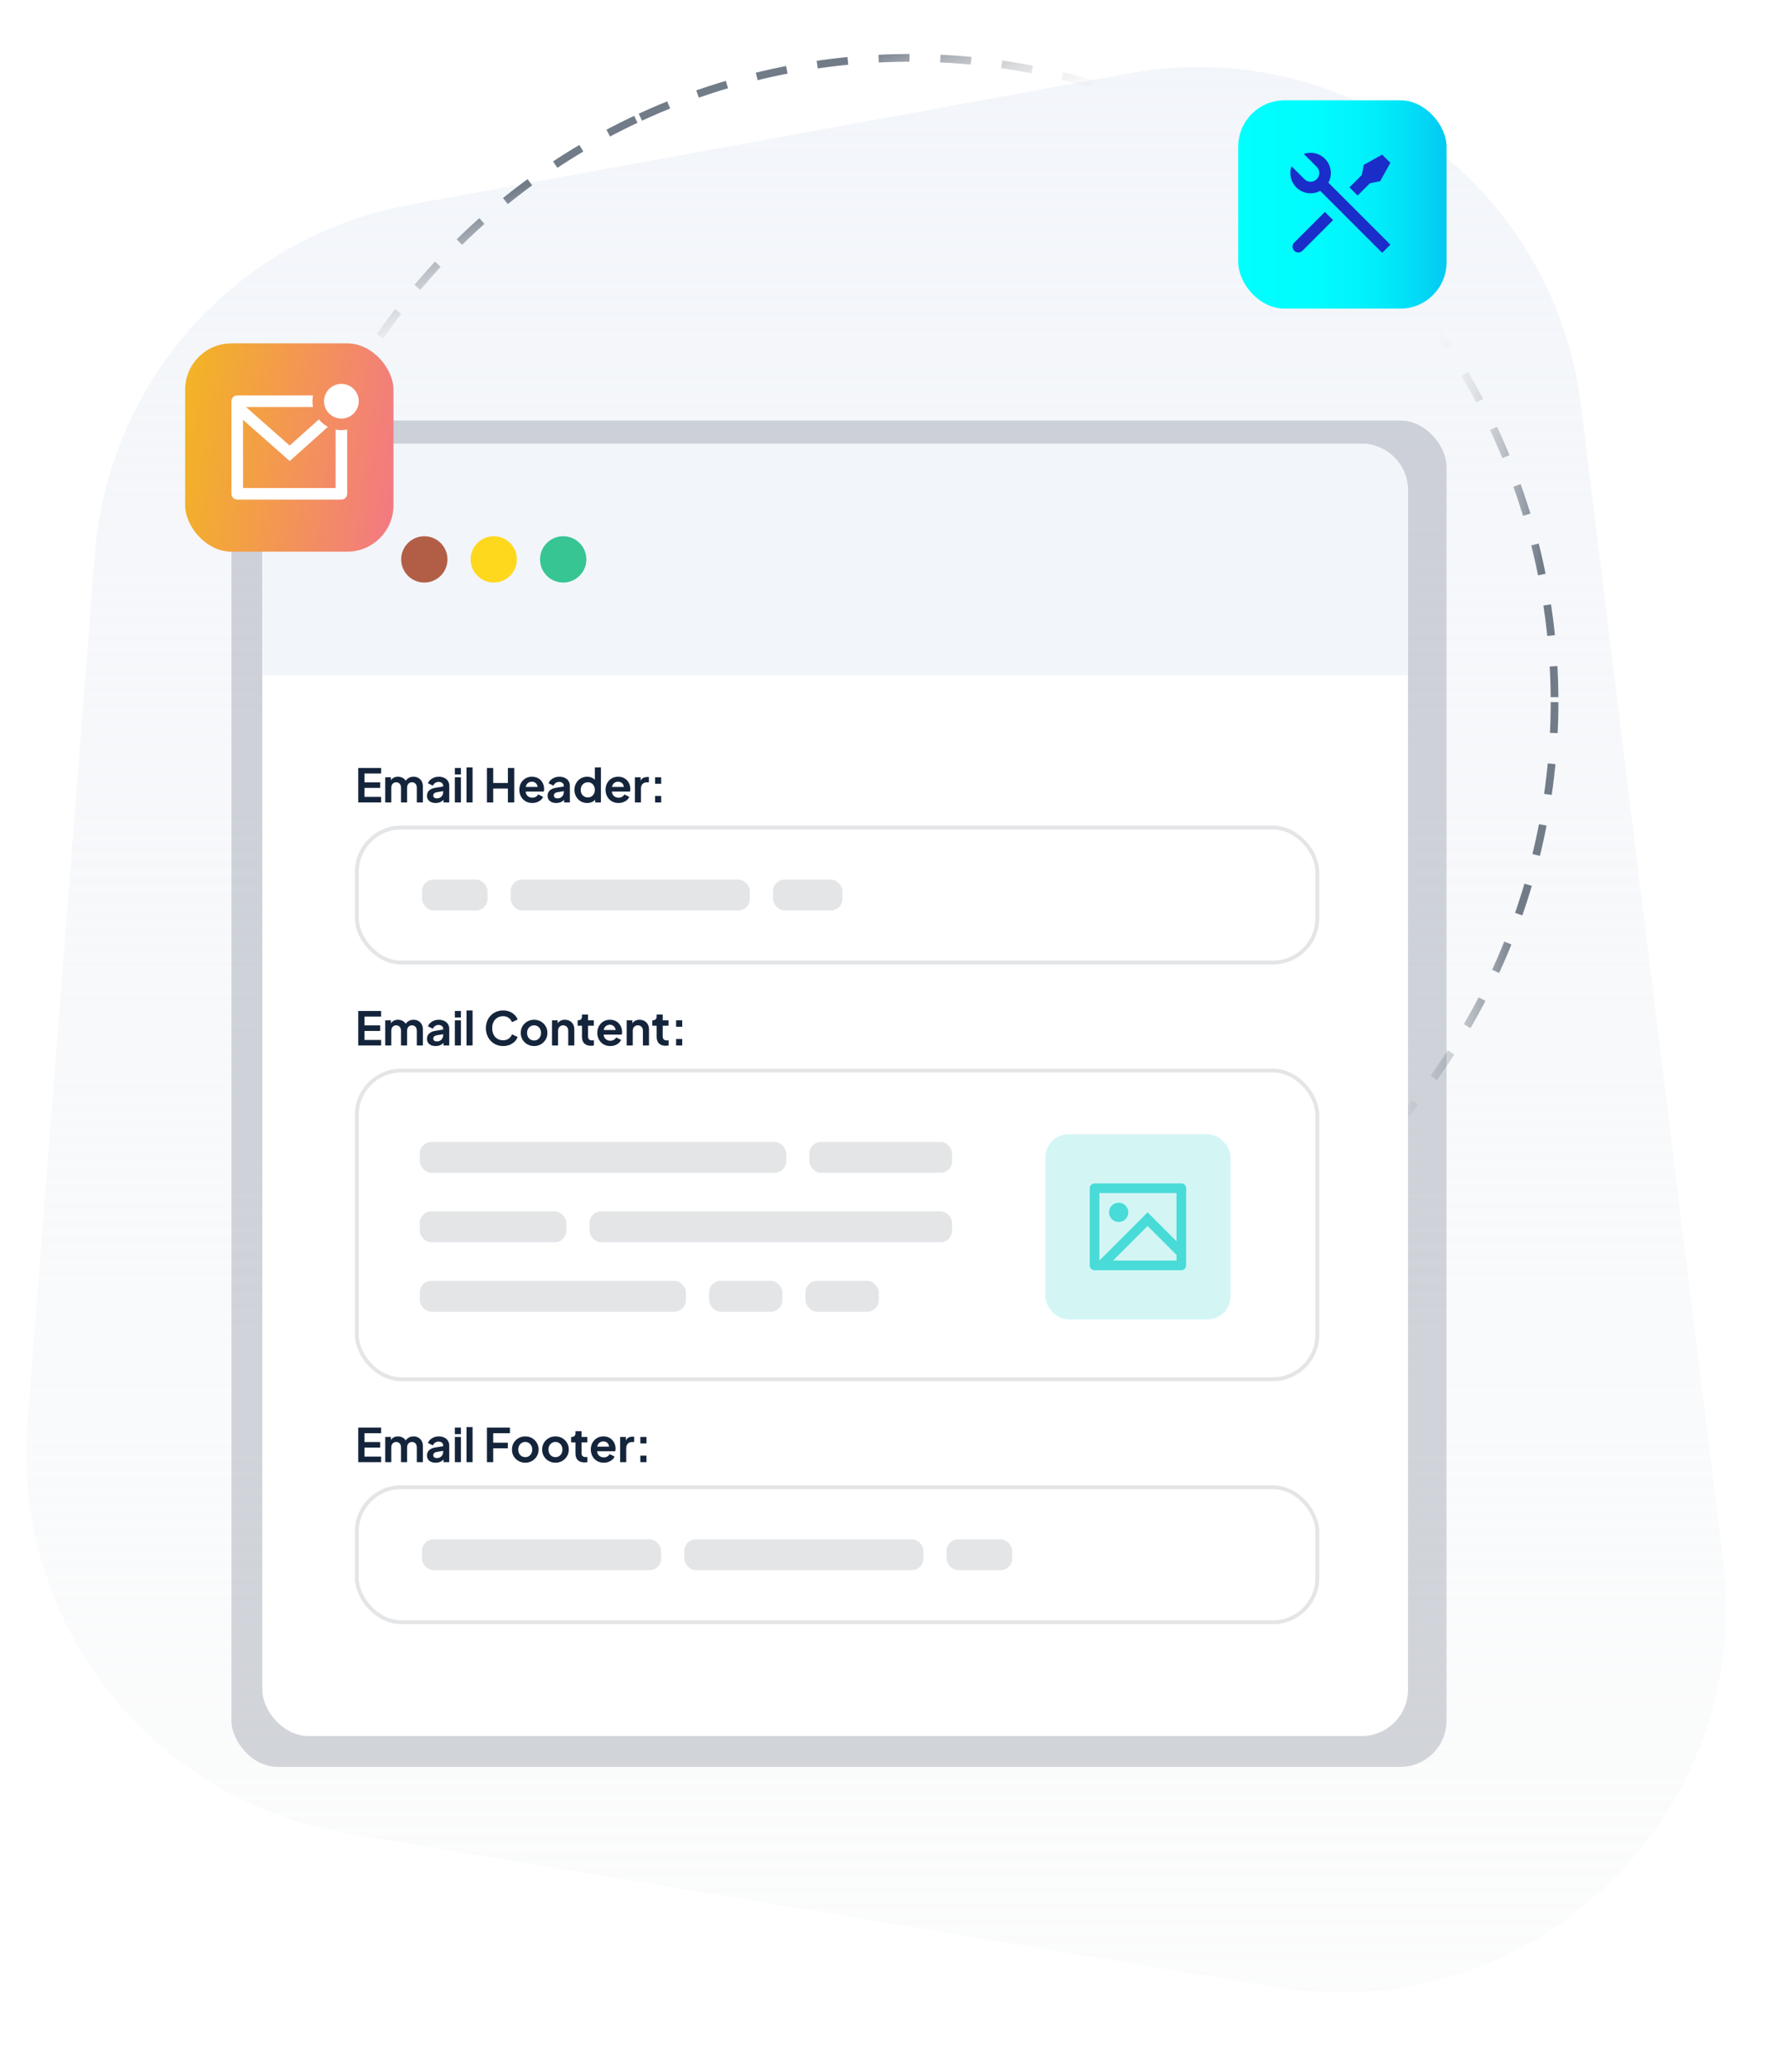 <?xml version="1.0" encoding="UTF-8"?>
<svg xmlns="http://www.w3.org/2000/svg" width="463" height="537" viewBox="0 0 463 537" fill="none">
  <path d="M24.573 143.686C28.086 98.42 61.652 61.2 106.316 53.048L292.663 19.032C349.241 8.705 402.848 48.113 409.872 105.195L446.672 404.295C454.827 470.573 396.971 526.07 331.089 515.164L90.463 475.331C39.283 466.858 3.081 420.657 7.094 368.937L24.573 143.686Z" fill="url(#paint0_linear_2202_419)"></path>
  <circle cx="236" cy="182" r="167" stroke="url(#paint1_linear_2202_419)" stroke-width="2" stroke-dasharray="8 8"></circle>
  <circle cx="236" cy="182.001" r="167" transform="rotate(-114.779 236 182.001)" stroke="url(#paint2_linear_2202_419)" stroke-width="2" stroke-dasharray="8 8"></circle>
  <g opacity="0.24" filter="url(#filter0_f_2202_419)">
    <rect x="60" y="109" width="315" height="349" rx="12" fill="#14243B" fill-opacity="0.75"></rect>
  </g>
  <rect x="68" y="115" width="297" height="335" rx="12" fill="white"></rect>
  <path d="M92.864 208V199.06H98.804V200.5H94.496V202.792H98.564V204.232H94.496V206.56H98.804V208H92.864ZM99.869 208V201.472H101.345V202.984L101.177 202.732C101.297 202.26 101.537 201.908 101.897 201.676C102.257 201.444 102.681 201.328 103.169 201.328C103.705 201.328 104.177 201.468 104.585 201.748C104.993 202.028 105.257 202.396 105.377 202.852L104.933 202.888C105.133 202.368 105.433 201.98 105.833 201.724C106.233 201.46 106.693 201.328 107.213 201.328C107.677 201.328 108.089 201.432 108.449 201.64C108.817 201.848 109.105 202.14 109.313 202.516C109.521 202.884 109.625 203.312 109.625 203.8V208H108.053V204.172C108.053 203.884 108.001 203.636 107.897 203.428C107.793 203.22 107.649 203.06 107.465 202.948C107.281 202.828 107.057 202.768 106.793 202.768C106.545 202.768 106.325 202.828 106.133 202.948C105.941 203.06 105.793 203.22 105.689 203.428C105.585 203.636 105.533 203.884 105.533 204.172V208H103.961V204.172C103.961 203.884 103.909 203.636 103.805 203.428C103.701 203.22 103.553 203.06 103.361 202.948C103.177 202.828 102.957 202.768 102.701 202.768C102.453 202.768 102.233 202.828 102.041 202.948C101.849 203.06 101.701 203.22 101.597 203.428C101.493 203.636 101.441 203.884 101.441 204.172V208H99.869ZM112.935 208.144C112.479 208.144 112.083 208.068 111.747 207.916C111.411 207.764 111.151 207.548 110.967 207.268C110.783 206.98 110.691 206.648 110.691 206.272C110.691 205.912 110.771 205.592 110.931 205.312C111.091 205.024 111.339 204.784 111.675 204.592C112.011 204.4 112.435 204.264 112.947 204.184L115.083 203.836V205.036L113.247 205.348C112.935 205.404 112.703 205.504 112.551 205.648C112.399 205.792 112.323 205.98 112.323 206.212C112.323 206.436 112.407 206.616 112.575 206.752C112.751 206.88 112.967 206.944 113.223 206.944C113.551 206.944 113.839 206.876 114.087 206.74C114.343 206.596 114.539 206.4 114.675 206.152C114.819 205.904 114.891 205.632 114.891 205.336V203.656C114.891 203.376 114.779 203.144 114.555 202.96C114.339 202.768 114.051 202.672 113.691 202.672C113.355 202.672 113.055 202.764 112.791 202.948C112.535 203.124 112.347 203.36 112.227 203.656L110.943 203.032C111.071 202.688 111.271 202.392 111.543 202.144C111.823 201.888 112.151 201.688 112.527 201.544C112.903 201.4 113.311 201.328 113.751 201.328C114.287 201.328 114.759 201.428 115.167 201.628C115.575 201.82 115.891 202.092 116.115 202.444C116.347 202.788 116.463 203.192 116.463 203.656V208H114.975V206.884L115.311 206.86C115.143 207.14 114.943 207.376 114.711 207.568C114.479 207.752 114.215 207.896 113.919 208C113.623 208.096 113.295 208.144 112.935 208.144ZM117.916 208V201.472H119.488V208H117.916ZM117.916 200.74V199.06H119.488V200.74H117.916ZM120.939 208V198.916H122.511V208H120.939ZM126.227 208V199.06H127.859V202.96H131.663V199.06H133.307V208H131.663V204.4H127.859V208H126.227ZM137.992 208.144C137.32 208.144 136.732 207.992 136.228 207.688C135.724 207.384 135.332 206.972 135.052 206.452C134.772 205.932 134.632 205.356 134.632 204.724C134.632 204.068 134.772 203.488 135.052 202.984C135.34 202.472 135.728 202.068 136.216 201.772C136.712 201.476 137.264 201.328 137.872 201.328C138.384 201.328 138.832 201.412 139.216 201.58C139.608 201.748 139.94 201.98 140.212 202.276C140.484 202.572 140.692 202.912 140.836 203.296C140.98 203.672 141.052 204.08 141.052 204.52C141.052 204.632 141.044 204.748 141.028 204.868C141.02 204.988 141 205.092 140.968 205.18H135.928V203.98H140.08L139.336 204.544C139.408 204.176 139.388 203.848 139.276 203.56C139.172 203.272 138.996 203.044 138.748 202.876C138.508 202.708 138.216 202.624 137.872 202.624C137.544 202.624 137.252 202.708 136.996 202.876C136.74 203.036 136.544 203.276 136.408 203.596C136.28 203.908 136.232 204.288 136.264 204.736C136.232 205.136 136.284 205.492 136.42 205.804C136.564 206.108 136.772 206.344 137.044 206.512C137.324 206.68 137.644 206.764 138.004 206.764C138.364 206.764 138.668 206.688 138.916 206.536C139.172 206.384 139.372 206.18 139.516 205.924L140.788 206.548C140.66 206.86 140.46 207.136 140.188 207.376C139.916 207.616 139.592 207.804 139.216 207.94C138.848 208.076 138.44 208.144 137.992 208.144ZM144.2 208.144C143.744 208.144 143.348 208.068 143.012 207.916C142.676 207.764 142.416 207.548 142.232 207.268C142.048 206.98 141.956 206.648 141.956 206.272C141.956 205.912 142.036 205.592 142.196 205.312C142.356 205.024 142.604 204.784 142.94 204.592C143.276 204.4 143.7 204.264 144.212 204.184L146.348 203.836V205.036L144.512 205.348C144.2 205.404 143.968 205.504 143.816 205.648C143.664 205.792 143.588 205.98 143.588 206.212C143.588 206.436 143.672 206.616 143.84 206.752C144.016 206.88 144.232 206.944 144.488 206.944C144.816 206.944 145.104 206.876 145.352 206.74C145.608 206.596 145.804 206.4 145.94 206.152C146.084 205.904 146.156 205.632 146.156 205.336V203.656C146.156 203.376 146.044 203.144 145.82 202.96C145.604 202.768 145.316 202.672 144.956 202.672C144.62 202.672 144.32 202.764 144.056 202.948C143.8 203.124 143.612 203.36 143.492 203.656L142.208 203.032C142.336 202.688 142.536 202.392 142.808 202.144C143.088 201.888 143.416 201.688 143.792 201.544C144.168 201.4 144.576 201.328 145.016 201.328C145.552 201.328 146.024 201.428 146.432 201.628C146.84 201.82 147.156 202.092 147.38 202.444C147.612 202.788 147.728 203.192 147.728 203.656V208H146.24V206.884L146.576 206.86C146.408 207.14 146.208 207.376 145.976 207.568C145.744 207.752 145.48 207.896 145.184 208C144.888 208.096 144.56 208.144 144.2 208.144ZM152.217 208.144C151.585 208.144 151.021 207.996 150.525 207.7C150.029 207.396 149.637 206.984 149.349 206.464C149.061 205.944 148.917 205.368 148.917 204.736C148.917 204.096 149.061 203.52 149.349 203.008C149.637 202.496 150.029 202.088 150.525 201.784C151.029 201.48 151.589 201.328 152.205 201.328C152.701 201.328 153.141 201.428 153.525 201.628C153.917 201.82 154.225 202.092 154.449 202.444L154.209 202.768V198.916H155.781V208H154.293V206.74L154.461 207.052C154.237 207.404 153.925 207.676 153.525 207.868C153.125 208.052 152.689 208.144 152.217 208.144ZM152.385 206.704C152.745 206.704 153.061 206.62 153.333 206.452C153.605 206.284 153.817 206.052 153.969 205.756C154.129 205.46 154.209 205.12 154.209 204.736C154.209 204.36 154.129 204.024 153.969 203.728C153.817 203.424 153.605 203.188 153.333 203.02C153.061 202.852 152.745 202.768 152.385 202.768C152.033 202.768 151.717 202.856 151.437 203.032C151.157 203.2 150.937 203.432 150.777 203.728C150.625 204.016 150.549 204.352 150.549 204.736C150.549 205.12 150.625 205.46 150.777 205.756C150.937 206.052 151.157 206.284 151.437 206.452C151.717 206.62 152.033 206.704 152.385 206.704ZM160.34 208.144C159.668 208.144 159.08 207.992 158.576 207.688C158.072 207.384 157.68 206.972 157.4 206.452C157.12 205.932 156.98 205.356 156.98 204.724C156.98 204.068 157.12 203.488 157.4 202.984C157.688 202.472 158.076 202.068 158.564 201.772C159.06 201.476 159.612 201.328 160.22 201.328C160.732 201.328 161.18 201.412 161.564 201.58C161.956 201.748 162.288 201.98 162.56 202.276C162.832 202.572 163.04 202.912 163.184 203.296C163.328 203.672 163.4 204.08 163.4 204.52C163.4 204.632 163.392 204.748 163.376 204.868C163.368 204.988 163.348 205.092 163.316 205.18H158.276V203.98H162.428L161.684 204.544C161.756 204.176 161.736 203.848 161.624 203.56C161.52 203.272 161.344 203.044 161.096 202.876C160.856 202.708 160.564 202.624 160.22 202.624C159.892 202.624 159.6 202.708 159.344 202.876C159.088 203.036 158.892 203.276 158.756 203.596C158.628 203.908 158.58 204.288 158.612 204.736C158.58 205.136 158.632 205.492 158.768 205.804C158.912 206.108 159.12 206.344 159.392 206.512C159.672 206.68 159.992 206.764 160.352 206.764C160.712 206.764 161.016 206.688 161.264 206.536C161.52 206.384 161.72 206.18 161.864 205.924L163.136 206.548C163.008 206.86 162.808 207.136 162.536 207.376C162.264 207.616 161.94 207.804 161.564 207.94C161.196 208.076 160.788 208.144 160.34 208.144ZM164.591 208V201.472H166.067V202.924L165.947 202.708C166.099 202.22 166.335 201.88 166.655 201.688C166.983 201.496 167.375 201.4 167.831 201.4H168.215V202.792H167.651C167.203 202.792 166.843 202.932 166.571 203.212C166.299 203.484 166.163 203.868 166.163 204.364V208H164.591ZM169.824 208V206.32H171.408V208H169.824ZM169.824 203.152V201.472H171.408V203.152H169.824Z" fill="#14243B"></path>
  <rect x="92.5" y="214.5" width="249" height="35" rx="11.5" fill="white" stroke="#E3E5E7"></rect>
  <rect x="109.394" y="228" width="17" height="8" rx="3" fill="#E3E5E7"></rect>
  <rect x="132.394" y="228" width="62" height="8" rx="3" fill="#E3E5E7"></rect>
  <rect x="200.394" y="228" width="18" height="8" rx="3" fill="#E3E5E7"></rect>
  <path d="M92.864 271V262.06H98.804V263.5H94.496V265.792H98.564V267.232H94.496V269.56H98.804V271H92.864ZM99.869 271V264.472H101.345V265.984L101.177 265.732C101.297 265.26 101.537 264.908 101.897 264.676C102.257 264.444 102.681 264.328 103.169 264.328C103.705 264.328 104.177 264.468 104.585 264.748C104.993 265.028 105.257 265.396 105.377 265.852L104.933 265.888C105.133 265.368 105.433 264.98 105.833 264.724C106.233 264.46 106.693 264.328 107.213 264.328C107.677 264.328 108.089 264.432 108.449 264.64C108.817 264.848 109.105 265.14 109.313 265.516C109.521 265.884 109.625 266.312 109.625 266.8V271H108.053V267.172C108.053 266.884 108.001 266.636 107.897 266.428C107.793 266.22 107.649 266.06 107.465 265.948C107.281 265.828 107.057 265.768 106.793 265.768C106.545 265.768 106.325 265.828 106.133 265.948C105.941 266.06 105.793 266.22 105.689 266.428C105.585 266.636 105.533 266.884 105.533 267.172V271H103.961V267.172C103.961 266.884 103.909 266.636 103.805 266.428C103.701 266.22 103.553 266.06 103.361 265.948C103.177 265.828 102.957 265.768 102.701 265.768C102.453 265.768 102.233 265.828 102.041 265.948C101.849 266.06 101.701 266.22 101.597 266.428C101.493 266.636 101.441 266.884 101.441 267.172V271H99.869ZM112.935 271.144C112.479 271.144 112.083 271.068 111.747 270.916C111.411 270.764 111.151 270.548 110.967 270.268C110.783 269.98 110.691 269.648 110.691 269.272C110.691 268.912 110.771 268.592 110.931 268.312C111.091 268.024 111.339 267.784 111.675 267.592C112.011 267.4 112.435 267.264 112.947 267.184L115.083 266.836V268.036L113.247 268.348C112.935 268.404 112.703 268.504 112.551 268.648C112.399 268.792 112.323 268.98 112.323 269.212C112.323 269.436 112.407 269.616 112.575 269.752C112.751 269.88 112.967 269.944 113.223 269.944C113.551 269.944 113.839 269.876 114.087 269.74C114.343 269.596 114.539 269.4 114.675 269.152C114.819 268.904 114.891 268.632 114.891 268.336V266.656C114.891 266.376 114.779 266.144 114.555 265.96C114.339 265.768 114.051 265.672 113.691 265.672C113.355 265.672 113.055 265.764 112.791 265.948C112.535 266.124 112.347 266.36 112.227 266.656L110.943 266.032C111.071 265.688 111.271 265.392 111.543 265.144C111.823 264.888 112.151 264.688 112.527 264.544C112.903 264.4 113.311 264.328 113.751 264.328C114.287 264.328 114.759 264.428 115.167 264.628C115.575 264.82 115.891 265.092 116.115 265.444C116.347 265.788 116.463 266.192 116.463 266.656V271H114.975V269.884L115.311 269.86C115.143 270.14 114.943 270.376 114.711 270.568C114.479 270.752 114.215 270.896 113.919 271C113.623 271.096 113.295 271.144 112.935 271.144ZM117.916 271V264.472H119.488V271H117.916ZM117.916 263.74V262.06H119.488V263.74H117.916ZM120.939 271V261.916H122.511V271H120.939ZM130.427 271.144C129.787 271.144 129.195 271.028 128.651 270.796C128.115 270.564 127.643 270.24 127.235 269.824C126.835 269.408 126.523 268.92 126.299 268.36C126.075 267.8 125.963 267.188 125.963 266.524C125.963 265.86 126.071 265.248 126.287 264.688C126.511 264.12 126.823 263.632 127.223 263.224C127.631 262.808 128.107 262.488 128.651 262.264C129.195 262.032 129.787 261.916 130.427 261.916C131.067 261.916 131.639 262.024 132.143 262.24C132.655 262.456 133.087 262.744 133.439 263.104C133.791 263.456 134.043 263.844 134.195 264.268L132.731 264.952C132.563 264.504 132.279 264.136 131.879 263.848C131.479 263.552 130.995 263.404 130.427 263.404C129.867 263.404 129.371 263.536 128.939 263.8C128.515 264.064 128.183 264.428 127.943 264.892C127.711 265.356 127.595 265.9 127.595 266.524C127.595 267.148 127.711 267.696 127.943 268.168C128.183 268.632 128.515 268.996 128.939 269.26C129.371 269.524 129.867 269.656 130.427 269.656C130.995 269.656 131.479 269.512 131.879 269.224C132.279 268.928 132.563 268.556 132.731 268.108L134.195 268.792C134.043 269.216 133.791 269.608 133.439 269.968C133.087 270.32 132.655 270.604 132.143 270.82C131.639 271.036 131.067 271.144 130.427 271.144ZM138.463 271.144C137.823 271.144 137.239 270.996 136.711 270.7C136.191 270.404 135.775 270 135.463 269.488C135.159 268.976 135.007 268.392 135.007 267.736C135.007 267.08 135.159 266.496 135.463 265.984C135.775 265.472 136.191 265.068 136.711 264.772C137.231 264.476 137.815 264.328 138.463 264.328C139.103 264.328 139.683 264.476 140.203 264.772C140.723 265.068 141.135 265.472 141.439 265.984C141.751 266.488 141.907 267.072 141.907 267.736C141.907 268.392 141.751 268.976 141.439 269.488C141.127 270 140.711 270.404 140.191 270.7C139.671 270.996 139.095 271.144 138.463 271.144ZM138.463 269.704C138.815 269.704 139.123 269.62 139.387 269.452C139.659 269.284 139.871 269.052 140.023 268.756C140.183 268.452 140.263 268.112 140.263 267.736C140.263 267.352 140.183 267.016 140.023 266.728C139.871 266.432 139.659 266.2 139.387 266.032C139.123 265.856 138.815 265.768 138.463 265.768C138.103 265.768 137.787 265.856 137.515 266.032C137.243 266.2 137.027 266.432 136.867 266.728C136.715 267.016 136.639 267.352 136.639 267.736C136.639 268.112 136.715 268.452 136.867 268.756C137.027 269.052 137.243 269.284 137.515 269.452C137.787 269.62 138.103 269.704 138.463 269.704ZM143.099 271V264.472H144.575V265.756L144.455 265.528C144.607 265.136 144.855 264.84 145.199 264.64C145.551 264.432 145.959 264.328 146.423 264.328C146.903 264.328 147.327 264.432 147.695 264.64C148.071 264.848 148.363 265.14 148.571 265.516C148.779 265.884 148.883 266.312 148.883 266.8V271H147.311V267.172C147.311 266.884 147.255 266.636 147.143 266.428C147.031 266.22 146.875 266.06 146.675 265.948C146.483 265.828 146.255 265.768 145.991 265.768C145.735 265.768 145.507 265.828 145.307 265.948C145.107 266.06 144.951 266.22 144.839 266.428C144.727 266.636 144.671 266.884 144.671 267.172V271H143.099ZM153.188 271.072C152.452 271.072 151.88 270.872 151.472 270.472C151.072 270.064 150.872 269.492 150.872 268.756V265.876H149.744V264.472H149.864C150.184 264.472 150.432 264.388 150.608 264.22C150.784 264.052 150.872 263.808 150.872 263.488V262.984H152.444V264.472H153.944V265.876H152.444V268.672C152.444 268.888 152.48 269.072 152.552 269.224C152.632 269.376 152.752 269.492 152.912 269.572C153.08 269.652 153.292 269.692 153.548 269.692C153.604 269.692 153.668 269.688 153.74 269.68C153.82 269.672 153.896 269.664 153.968 269.656V271C153.856 271.016 153.728 271.032 153.584 271.048C153.44 271.064 153.308 271.072 153.188 271.072ZM158.207 271.144C157.535 271.144 156.947 270.992 156.443 270.688C155.939 270.384 155.547 269.972 155.267 269.452C154.987 268.932 154.847 268.356 154.847 267.724C154.847 267.068 154.987 266.488 155.267 265.984C155.555 265.472 155.943 265.068 156.431 264.772C156.927 264.476 157.479 264.328 158.087 264.328C158.599 264.328 159.047 264.412 159.431 264.58C159.823 264.748 160.155 264.98 160.427 265.276C160.699 265.572 160.907 265.912 161.051 266.296C161.195 266.672 161.267 267.08 161.267 267.52C161.267 267.632 161.259 267.748 161.243 267.868C161.235 267.988 161.215 268.092 161.183 268.18H156.143V266.98H160.295L159.551 267.544C159.623 267.176 159.603 266.848 159.491 266.56C159.387 266.272 159.211 266.044 158.963 265.876C158.723 265.708 158.431 265.624 158.087 265.624C157.759 265.624 157.467 265.708 157.211 265.876C156.955 266.036 156.759 266.276 156.623 266.596C156.495 266.908 156.447 267.288 156.479 267.736C156.447 268.136 156.499 268.492 156.635 268.804C156.779 269.108 156.987 269.344 157.259 269.512C157.539 269.68 157.859 269.764 158.219 269.764C158.579 269.764 158.883 269.688 159.131 269.536C159.387 269.384 159.587 269.18 159.731 268.924L161.003 269.548C160.875 269.86 160.675 270.136 160.403 270.376C160.131 270.616 159.807 270.804 159.431 270.94C159.063 271.076 158.655 271.144 158.207 271.144ZM162.459 271V264.472H163.935V265.756L163.815 265.528C163.967 265.136 164.215 264.84 164.559 264.64C164.911 264.432 165.319 264.328 165.783 264.328C166.263 264.328 166.687 264.432 167.055 264.64C167.431 264.848 167.723 265.14 167.931 265.516C168.139 265.884 168.243 266.312 168.243 266.8V271H166.671V267.172C166.671 266.884 166.615 266.636 166.503 266.428C166.391 266.22 166.235 266.06 166.035 265.948C165.843 265.828 165.615 265.768 165.351 265.768C165.095 265.768 164.867 265.828 164.667 265.948C164.467 266.06 164.311 266.22 164.199 266.428C164.087 266.636 164.031 266.884 164.031 267.172V271H162.459ZM172.548 271.072C171.812 271.072 171.24 270.872 170.832 270.472C170.432 270.064 170.232 269.492 170.232 268.756V265.876H169.104V264.472H169.224C169.544 264.472 169.792 264.388 169.968 264.22C170.144 264.052 170.232 263.808 170.232 263.488V262.984H171.804V264.472H173.304V265.876H171.804V268.672C171.804 268.888 171.84 269.072 171.912 269.224C171.992 269.376 172.112 269.492 172.272 269.572C172.44 269.652 172.652 269.692 172.908 269.692C172.964 269.692 173.028 269.688 173.1 269.68C173.18 269.672 173.256 269.664 173.328 269.656V271C173.216 271.016 173.088 271.032 172.944 271.048C172.8 271.064 172.668 271.072 172.548 271.072ZM175.273 271V269.32H176.857V271H175.273ZM175.273 266.152V264.472H176.857V266.152H175.273Z" fill="#14243B"></path>
  <rect x="92.5" y="277.5" width="249" height="80" rx="11.5" fill="white" stroke="#E3E5E7"></rect>
  <rect x="108.827" y="296" width="95" height="8" rx="3" fill="#E3E5E7"></rect>
  <rect x="209.827" y="296" width="37" height="8" rx="3" fill="#E3E5E7"></rect>
  <rect x="108.827" y="314" width="38" height="8" rx="3" fill="#E3E5E7"></rect>
  <rect x="152.827" y="314" width="94" height="8" rx="3" fill="#E3E5E7"></rect>
  <rect x="108.827" y="332" width="69" height="8" rx="3" fill="#E3E5E7"></rect>
  <rect x="183.827" y="332" width="19" height="8" rx="3" fill="#E3E5E7"></rect>
  <rect x="208.827" y="332" width="19" height="8" rx="3" fill="#E3E5E7"></rect>
  <rect x="271" y="294" width="48" height="48" rx="6" fill="#48DBD7" fill-opacity="0.24"></rect>
  <path d="M283.74 329.25C283.055 329.25 282.5 328.694 282.5 328.008V307.992C282.5 307.306 283.069 306.75 283.74 306.75H306.26C306.945 306.75 307.5 307.306 307.5 307.992V328.008C307.5 328.694 306.931 329.25 306.26 329.25H283.74ZM305 321.75V309.25H285V326.75L297.5 314.25L305 321.75ZM305 325.285L297.5 317.785L288.536 326.75H305V325.285ZM290 316.75C288.619 316.75 287.5 315.631 287.5 314.25C287.5 312.869 288.619 311.75 290 311.75C291.381 311.75 292.5 312.869 292.5 314.25C292.5 315.631 291.381 316.75 290 316.75Z" fill="#48DBD7"></path>
  <path d="M92.864 379V370.06H98.804V371.5H94.496V373.792H98.564V375.232H94.496V377.56H98.804V379H92.864ZM99.869 379V372.472H101.345V373.984L101.177 373.732C101.297 373.26 101.537 372.908 101.897 372.676C102.257 372.444 102.681 372.328 103.169 372.328C103.705 372.328 104.177 372.468 104.585 372.748C104.993 373.028 105.257 373.396 105.377 373.852L104.933 373.888C105.133 373.368 105.433 372.98 105.833 372.724C106.233 372.46 106.693 372.328 107.213 372.328C107.677 372.328 108.089 372.432 108.449 372.64C108.817 372.848 109.105 373.14 109.313 373.516C109.521 373.884 109.625 374.312 109.625 374.8V379H108.053V375.172C108.053 374.884 108.001 374.636 107.897 374.428C107.793 374.22 107.649 374.06 107.465 373.948C107.281 373.828 107.057 373.768 106.793 373.768C106.545 373.768 106.325 373.828 106.133 373.948C105.941 374.06 105.793 374.22 105.689 374.428C105.585 374.636 105.533 374.884 105.533 375.172V379H103.961V375.172C103.961 374.884 103.909 374.636 103.805 374.428C103.701 374.22 103.553 374.06 103.361 373.948C103.177 373.828 102.957 373.768 102.701 373.768C102.453 373.768 102.233 373.828 102.041 373.948C101.849 374.06 101.701 374.22 101.597 374.428C101.493 374.636 101.441 374.884 101.441 375.172V379H99.869ZM112.935 379.144C112.479 379.144 112.083 379.068 111.747 378.916C111.411 378.764 111.151 378.548 110.967 378.268C110.783 377.98 110.691 377.648 110.691 377.272C110.691 376.912 110.771 376.592 110.931 376.312C111.091 376.024 111.339 375.784 111.675 375.592C112.011 375.4 112.435 375.264 112.947 375.184L115.083 374.836V376.036L113.247 376.348C112.935 376.404 112.703 376.504 112.551 376.648C112.399 376.792 112.323 376.98 112.323 377.212C112.323 377.436 112.407 377.616 112.575 377.752C112.751 377.88 112.967 377.944 113.223 377.944C113.551 377.944 113.839 377.876 114.087 377.74C114.343 377.596 114.539 377.4 114.675 377.152C114.819 376.904 114.891 376.632 114.891 376.336V374.656C114.891 374.376 114.779 374.144 114.555 373.96C114.339 373.768 114.051 373.672 113.691 373.672C113.355 373.672 113.055 373.764 112.791 373.948C112.535 374.124 112.347 374.36 112.227 374.656L110.943 374.032C111.071 373.688 111.271 373.392 111.543 373.144C111.823 372.888 112.151 372.688 112.527 372.544C112.903 372.4 113.311 372.328 113.751 372.328C114.287 372.328 114.759 372.428 115.167 372.628C115.575 372.82 115.891 373.092 116.115 373.444C116.347 373.788 116.463 374.192 116.463 374.656V379H114.975V377.884L115.311 377.86C115.143 378.14 114.943 378.376 114.711 378.568C114.479 378.752 114.215 378.896 113.919 379C113.623 379.096 113.295 379.144 112.935 379.144ZM117.916 379V372.472H119.488V379H117.916ZM117.916 371.74V370.06H119.488V371.74H117.916ZM120.939 379V369.916H122.511V379H120.939ZM126.227 379V370.06H132.191V371.5H127.859V373.972H131.651V375.412H127.859V379H126.227ZM136.178 379.144C135.538 379.144 134.954 378.996 134.426 378.7C133.906 378.404 133.49 378 133.178 377.488C132.874 376.976 132.722 376.392 132.722 375.736C132.722 375.08 132.874 374.496 133.178 373.984C133.49 373.472 133.906 373.068 134.426 372.772C134.946 372.476 135.53 372.328 136.178 372.328C136.818 372.328 137.398 372.476 137.918 372.772C138.438 373.068 138.85 373.472 139.154 373.984C139.466 374.488 139.622 375.072 139.622 375.736C139.622 376.392 139.466 376.976 139.154 377.488C138.842 378 138.426 378.404 137.906 378.7C137.386 378.996 136.81 379.144 136.178 379.144ZM136.178 377.704C136.53 377.704 136.838 377.62 137.102 377.452C137.374 377.284 137.586 377.052 137.738 376.756C137.898 376.452 137.978 376.112 137.978 375.736C137.978 375.352 137.898 375.016 137.738 374.728C137.586 374.432 137.374 374.2 137.102 374.032C136.838 373.856 136.53 373.768 136.178 373.768C135.818 373.768 135.502 373.856 135.23 374.032C134.958 374.2 134.742 374.432 134.582 374.728C134.43 375.016 134.354 375.352 134.354 375.736C134.354 376.112 134.43 376.452 134.582 376.756C134.742 377.052 134.958 377.284 135.23 377.452C135.502 377.62 135.818 377.704 136.178 377.704ZM144.006 379.144C143.366 379.144 142.782 378.996 142.254 378.7C141.734 378.404 141.318 378 141.006 377.488C140.702 376.976 140.55 376.392 140.55 375.736C140.55 375.08 140.702 374.496 141.006 373.984C141.318 373.472 141.734 373.068 142.254 372.772C142.774 372.476 143.358 372.328 144.006 372.328C144.646 372.328 145.226 372.476 145.746 372.772C146.266 373.068 146.678 373.472 146.982 373.984C147.294 374.488 147.45 375.072 147.45 375.736C147.45 376.392 147.294 376.976 146.982 377.488C146.67 378 146.254 378.404 145.734 378.7C145.214 378.996 144.638 379.144 144.006 379.144ZM144.006 377.704C144.358 377.704 144.666 377.62 144.93 377.452C145.202 377.284 145.414 377.052 145.566 376.756C145.726 376.452 145.806 376.112 145.806 375.736C145.806 375.352 145.726 375.016 145.566 374.728C145.414 374.432 145.202 374.2 144.93 374.032C144.666 373.856 144.358 373.768 144.006 373.768C143.646 373.768 143.33 373.856 143.058 374.032C142.786 374.2 142.57 374.432 142.41 374.728C142.258 375.016 142.182 375.352 142.182 375.736C142.182 376.112 142.258 376.452 142.41 376.756C142.57 377.052 142.786 377.284 143.058 377.452C143.33 377.62 143.646 377.704 144.006 377.704ZM151.501 379.072C150.765 379.072 150.193 378.872 149.785 378.472C149.385 378.064 149.185 377.492 149.185 376.756V373.876H148.057V372.472H148.177C148.497 372.472 148.745 372.388 148.921 372.22C149.097 372.052 149.185 371.808 149.185 371.488V370.984H150.757V372.472H152.257V373.876H150.757V376.672C150.757 376.888 150.793 377.072 150.865 377.224C150.945 377.376 151.065 377.492 151.225 377.572C151.393 377.652 151.605 377.692 151.861 377.692C151.917 377.692 151.981 377.688 152.053 377.68C152.133 377.672 152.209 377.664 152.281 377.656V379C152.169 379.016 152.041 379.032 151.897 379.048C151.753 379.064 151.621 379.072 151.501 379.072ZM156.519 379.144C155.847 379.144 155.259 378.992 154.755 378.688C154.251 378.384 153.859 377.972 153.579 377.452C153.299 376.932 153.159 376.356 153.159 375.724C153.159 375.068 153.299 374.488 153.579 373.984C153.867 373.472 154.255 373.068 154.743 372.772C155.239 372.476 155.791 372.328 156.399 372.328C156.911 372.328 157.359 372.412 157.743 372.58C158.135 372.748 158.467 372.98 158.739 373.276C159.011 373.572 159.219 373.912 159.363 374.296C159.507 374.672 159.579 375.08 159.579 375.52C159.579 375.632 159.571 375.748 159.555 375.868C159.547 375.988 159.527 376.092 159.495 376.18H154.455V374.98H158.607L157.863 375.544C157.935 375.176 157.915 374.848 157.803 374.56C157.699 374.272 157.523 374.044 157.275 373.876C157.035 373.708 156.743 373.624 156.399 373.624C156.071 373.624 155.779 373.708 155.523 373.876C155.267 374.036 155.071 374.276 154.935 374.596C154.807 374.908 154.759 375.288 154.791 375.736C154.759 376.136 154.811 376.492 154.947 376.804C155.091 377.108 155.299 377.344 155.571 377.512C155.851 377.68 156.171 377.764 156.531 377.764C156.891 377.764 157.195 377.688 157.443 377.536C157.699 377.384 157.899 377.18 158.043 376.924L159.315 377.548C159.187 377.86 158.987 378.136 158.715 378.376C158.443 378.616 158.119 378.804 157.743 378.94C157.375 379.076 156.967 379.144 156.519 379.144ZM160.771 379V372.472H162.247V373.924L162.127 373.708C162.279 373.22 162.515 372.88 162.835 372.688C163.163 372.496 163.555 372.4 164.011 372.4H164.395V373.792H163.831C163.383 373.792 163.023 373.932 162.751 374.212C162.479 374.484 162.343 374.868 162.343 375.364V379H160.771ZM166.003 379V377.32H167.587V379H166.003ZM166.003 374.152V372.472H167.587V374.152H166.003Z" fill="#14243B"></path>
  <rect x="92.5" y="385.5" width="249" height="35" rx="11.5" fill="white" stroke="#E3E5E7"></rect>
  <rect x="109.394" y="399" width="62" height="8" rx="3" fill="#E3E5E7"></rect>
  <rect x="177.394" y="399" width="62" height="8" rx="3" fill="#E3E5E7"></rect>
  <rect x="245.394" y="399" width="17" height="8" rx="3" fill="#E3E5E7"></rect>
  <path d="M68 127C68 120.373 73.373 115 80 115H353C359.627 115 365 120.373 365 127V175H68V127Z" fill="#F2F5FA"></path>
  <circle cx="110" cy="145" r="6" fill="#B25E47"></circle>
  <circle cx="128" cy="145" r="6" fill="#FED81D"></circle>
  <circle cx="146" cy="145" r="6" fill="#36C593"></circle>
  <g filter="url(#filter1_dd_2202_419)">
    <rect x="48" y="89" width="54" height="54" rx="12" fill="url(#paint3_linear_2202_419)"></rect>
    <path d="M81.15 102.5C81.052 102.985 81 103.486 81 104C81 104.514 81.052 105.015 81.15 105.5H63.767L75.093 115.493L82.665 108.712C83.305 109.503 84.102 110.162 85.009 110.64L75.108 119.507L63 108.824V126.5H87V111.35C87.485 111.448 87.986 111.5 88.5 111.5C89.014 111.5 89.515 111.448 90 111.35V128C90 128.828 89.328 129.5 88.5 129.5H61.5C60.672 129.5 60 128.828 60 128V104C60 103.172 60.672 102.5 61.5 102.5H81.15ZM88.5 99.5C90.985 99.5 93 101.515 93 104C93 106.485 90.985 108.5 88.5 108.5C86.015 108.5 84 106.485 84 104C84 101.515 86.015 99.5 88.5 99.5Z" fill="white"></path>
  </g>
  <g filter="url(#filter2_dd_2202_419)">
    <rect x="321" y="26" width="54" height="54" rx="12" fill="url(#paint4_linear_2202_419)"></rect>
    <path d="M337.993 39.907C339.843 39.249 341.988 39.661 343.468 41.141C345.15 42.823 345.452 45.361 344.376 47.35L360.439 63.415L358.317 65.536L342.254 49.473C340.264 50.55 337.725 50.248 336.044 48.566C334.563 47.085 334.151 44.94 334.81 43.09L338.165 46.444C339.044 47.323 340.468 47.323 341.347 46.444C342.226 45.566 342.226 44.141 341.347 43.263L337.993 39.907ZM353.544 42.732L358.317 40.081L360.439 42.202L357.787 46.975L355.136 47.505L351.953 50.687L349.832 48.566L353.014 45.384L353.544 42.732ZM343.468 54.93L345.59 57.051L337.635 65.006C337.049 65.592 336.099 65.592 335.513 65.006C334.969 64.462 334.93 63.604 335.397 63.016L335.513 62.885L343.468 54.93Z" fill="#1A2DC9"></path>
  </g>
  <defs>
    <filter id="filter0_f_2202_419" x="36" y="85" width="363" height="397" filterUnits="userSpaceOnUse" color-interpolation-filters="sRGB">
      <feFlood flood-opacity="0" result="BackgroundImageFix"></feFlood>
      <feBlend mode="normal" in="SourceGraphic" in2="BackgroundImageFix" result="shape"></feBlend>
      <feGaussianBlur stdDeviation="12" result="effect1_foregroundBlur_2202_419"></feGaussianBlur>
    </filter>
    <filter id="filter1_dd_2202_419" x="44" y="85" width="62" height="62" filterUnits="userSpaceOnUse" color-interpolation-filters="sRGB">
      <feFlood flood-opacity="0" result="BackgroundImageFix"></feFlood>
      <feColorMatrix in="SourceAlpha" type="matrix" values="0 0 0 0 0 0 0 0 0 0 0 0 0 0 0 0 0 0 127 0" result="hardAlpha"></feColorMatrix>
      <feOffset dx="1" dy="1"></feOffset>
      <feGaussianBlur stdDeviation="1.5"></feGaussianBlur>
      <feComposite in2="hardAlpha" operator="out"></feComposite>
      <feColorMatrix type="matrix" values="0 0 0 0 0 0 0 0 0 0 0 0 0 0 0 0 0 0 0.25 0"></feColorMatrix>
      <feBlend mode="normal" in2="BackgroundImageFix" result="effect1_dropShadow_2202_419"></feBlend>
      <feColorMatrix in="SourceAlpha" type="matrix" values="0 0 0 0 0 0 0 0 0 0 0 0 0 0 0 0 0 0 127 0" result="hardAlpha"></feColorMatrix>
      <feOffset dx="-1" dy="-1"></feOffset>
      <feGaussianBlur stdDeviation="1.5"></feGaussianBlur>
      <feComposite in2="hardAlpha" operator="out"></feComposite>
      <feColorMatrix type="matrix" values="0 0 0 0 0 0 0 0 0 0 0 0 0 0 0 0 0 0 0.25 0"></feColorMatrix>
      <feBlend mode="normal" in2="effect1_dropShadow_2202_419" result="effect2_dropShadow_2202_419"></feBlend>
      <feBlend mode="normal" in="SourceGraphic" in2="effect2_dropShadow_2202_419" result="shape"></feBlend>
    </filter>
    <filter id="filter2_dd_2202_419" x="315" y="20" width="66" height="66" filterUnits="userSpaceOnUse" color-interpolation-filters="sRGB">
      <feFlood flood-opacity="0" result="BackgroundImageFix"></feFlood>
      <feColorMatrix in="SourceAlpha" type="matrix" values="0 0 0 0 0 0 0 0 0 0 0 0 0 0 0 0 0 0 127 0" result="hardAlpha"></feColorMatrix>
      <feOffset dx="1" dy="1"></feOffset>
      <feGaussianBlur stdDeviation="2.5"></feGaussianBlur>
      <feComposite in2="hardAlpha" operator="out"></feComposite>
      <feColorMatrix type="matrix" values="0 0 0 0 0 0 0 0 0 0 0 0 0 0 0 0 0 0 0.25 0"></feColorMatrix>
      <feBlend mode="normal" in2="BackgroundImageFix" result="effect1_dropShadow_2202_419"></feBlend>
      <feColorMatrix in="SourceAlpha" type="matrix" values="0 0 0 0 0 0 0 0 0 0 0 0 0 0 0 0 0 0 127 0" result="hardAlpha"></feColorMatrix>
      <feOffset dx="-1" dy="-1"></feOffset>
      <feGaussianBlur stdDeviation="2.5"></feGaussianBlur>
      <feComposite in2="hardAlpha" operator="out"></feComposite>
      <feColorMatrix type="matrix" values="0 0 0 0 0 0 0 0 0 0 0 0 0 0 0 0 0 0 0.25 0"></feColorMatrix>
      <feBlend mode="normal" in2="effect1_dropShadow_2202_419" result="effect2_dropShadow_2202_419"></feBlend>
      <feBlend mode="normal" in="SourceGraphic" in2="effect2_dropShadow_2202_419" result="shape"></feBlend>
    </filter>
    <linearGradient id="paint0_linear_2202_419" x1="231.5" y1="0" x2="231.5" y2="537" gradientUnits="userSpaceOnUse">
      <stop stop-color="#F2F5FA"></stop>
      <stop offset="1" stop-color="#F8F9F9" stop-opacity="0.5"></stop>
    </linearGradient>
    <linearGradient id="paint1_linear_2202_419" x1="393" y1="247" x2="362" y2="245" gradientUnits="userSpaceOnUse">
      <stop stop-color="#727C89"></stop>
      <stop offset="1" stop-color="#DDDDDD" stop-opacity="0"></stop>
    </linearGradient>
    <linearGradient id="paint2_linear_2202_419" x1="393" y1="247.001" x2="362" y2="245.001" gradientUnits="userSpaceOnUse">
      <stop stop-color="#727C89"></stop>
      <stop offset="1" stop-color="#DDDDDD" stop-opacity="0"></stop>
    </linearGradient>
    <linearGradient id="paint3_linear_2202_419" x1="47.822" y1="112.609" x2="102.155" y2="120.095" gradientUnits="userSpaceOnUse">
      <stop stop-color="#F3B227"></stop>
      <stop offset="1" stop-color="#F37B7F"></stop>
    </linearGradient>
    <linearGradient id="paint4_linear_2202_419" x1="320.999" y1="52.999" x2="374.999" y2="52.999" gradientUnits="userSpaceOnUse">
      <stop stop-color="#00FFFF"></stop>
      <stop offset="0.349" stop-color="#00FCFE"></stop>
      <stop offset="0.579" stop-color="#01F3FC"></stop>
      <stop offset="0.775" stop-color="#01E4F8"></stop>
      <stop offset="0.95" stop-color="#03CFF3"></stop>
      <stop offset="1" stop-color="#03C8F1"></stop>
    </linearGradient>
  </defs>
</svg>
